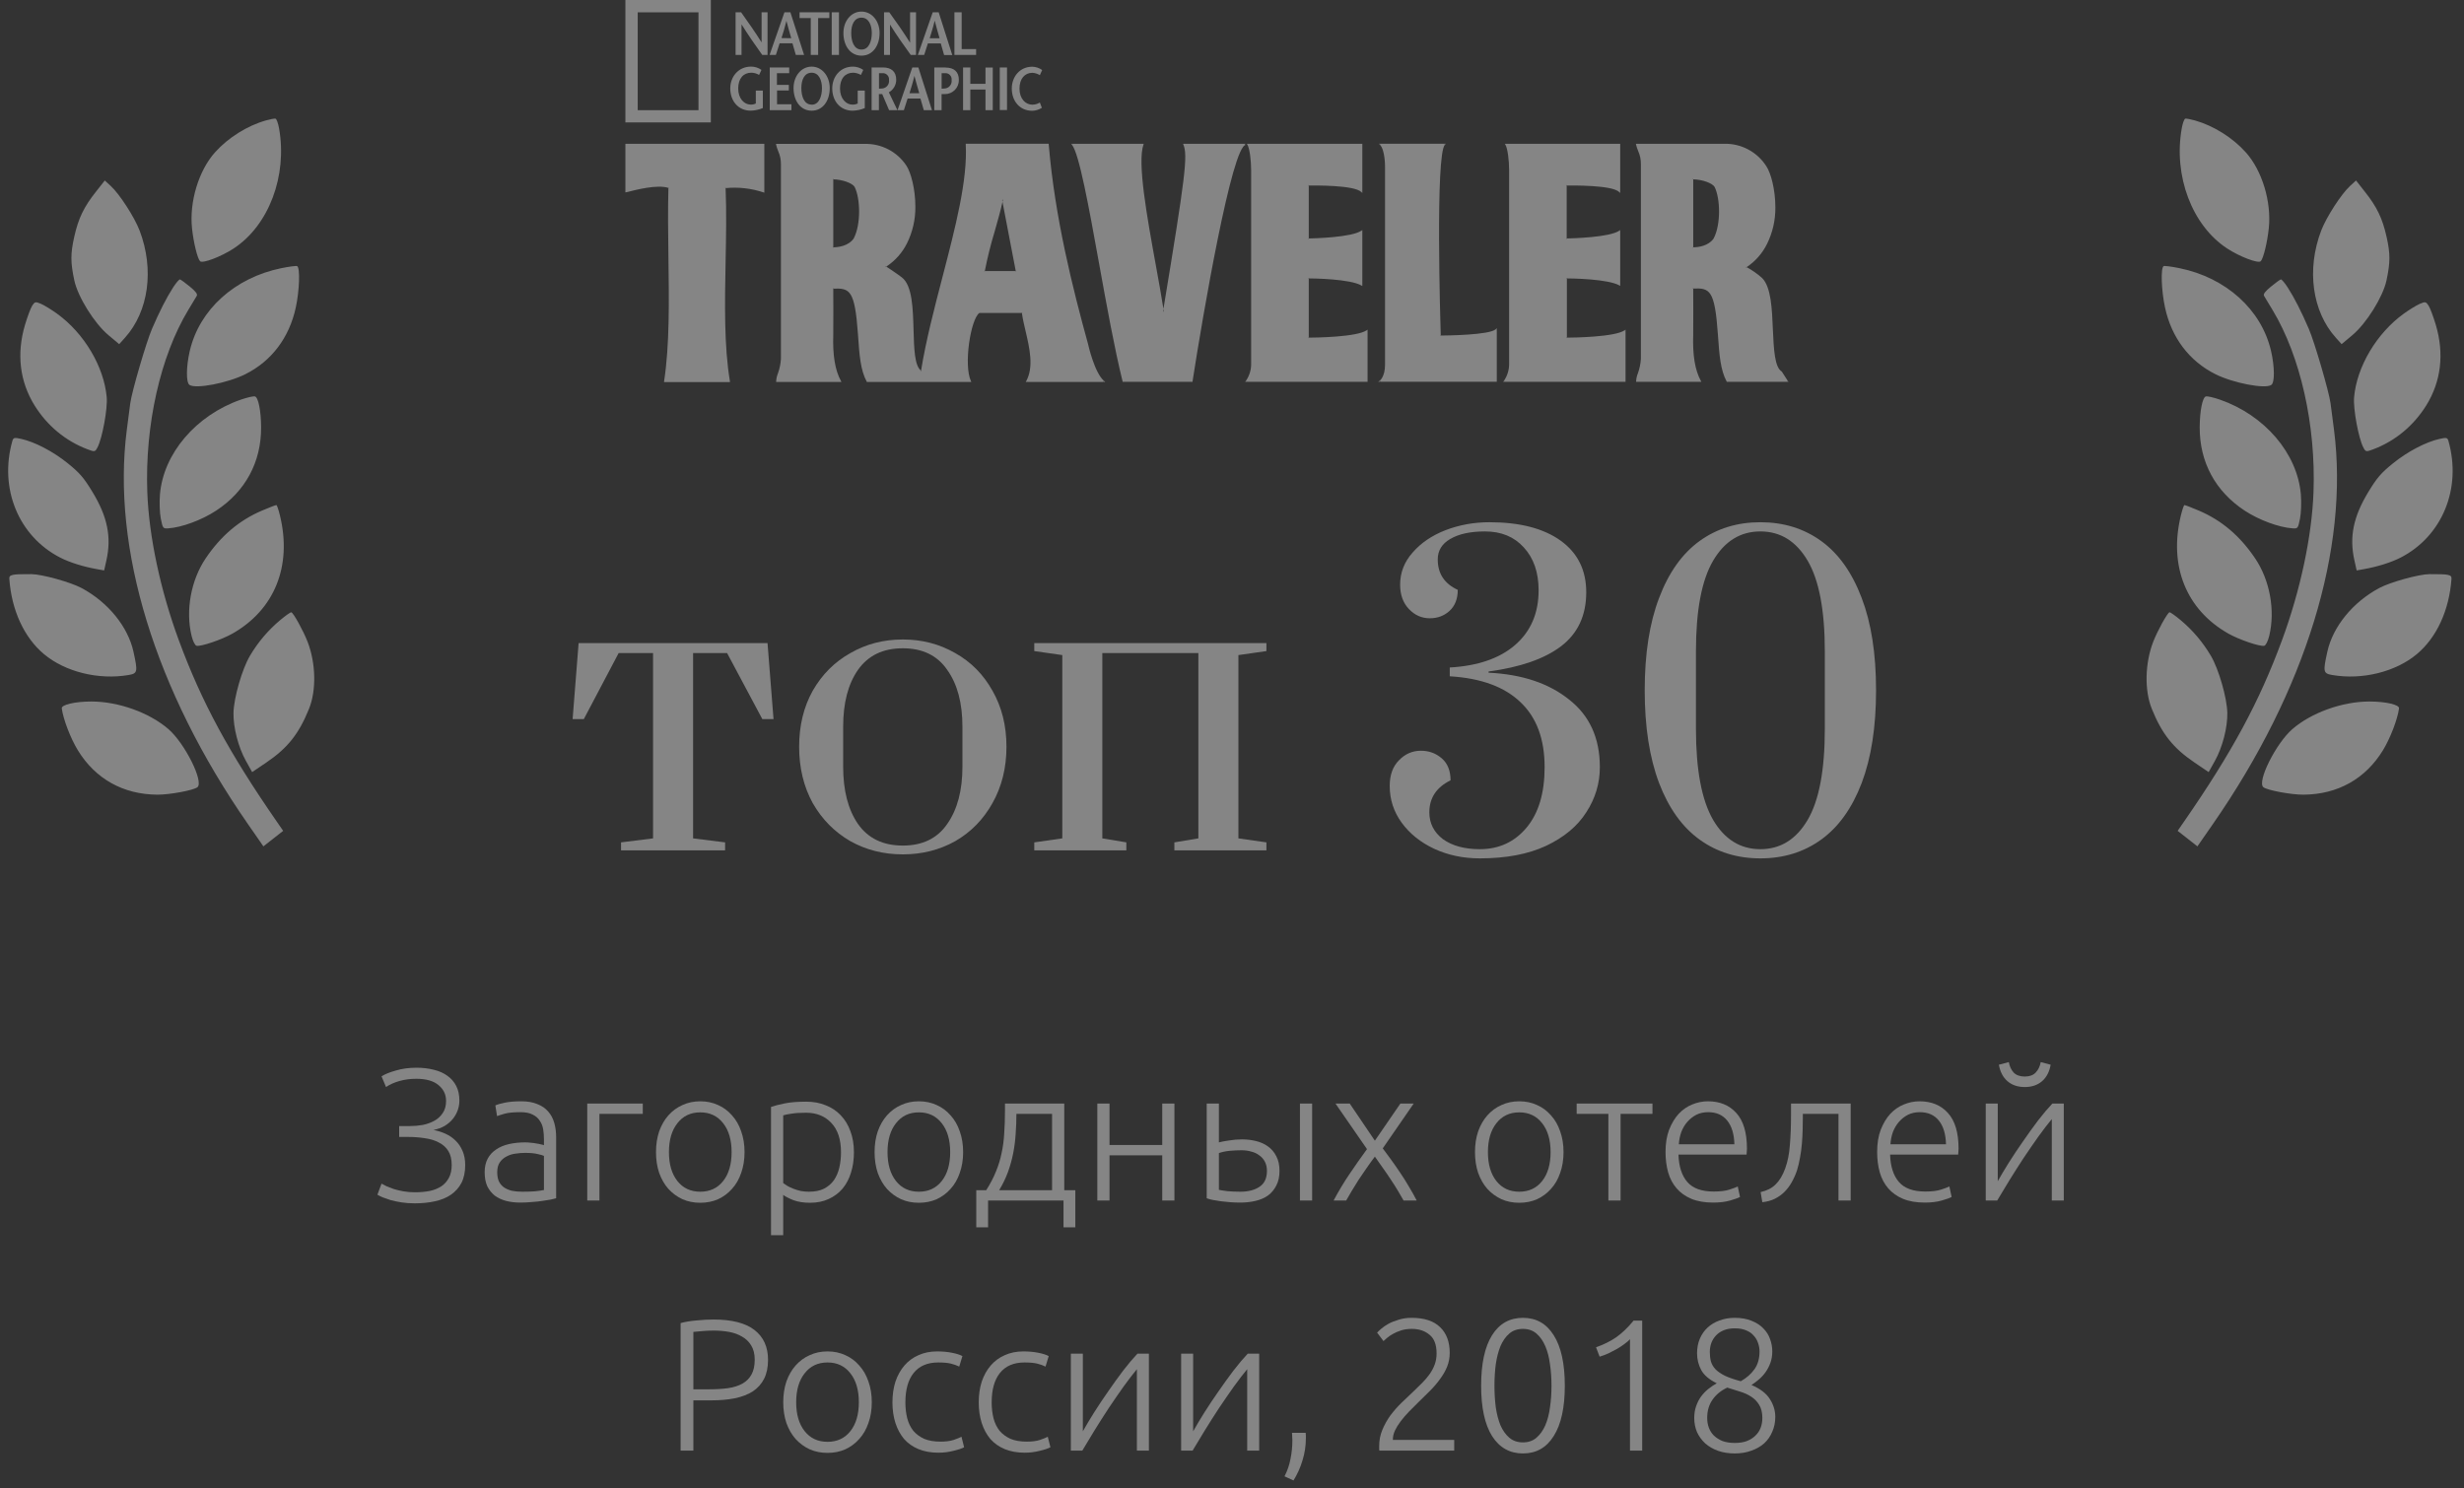 <?xml version="1.0" encoding="UTF-8"?> <svg xmlns="http://www.w3.org/2000/svg" width="197" height="119" viewBox="0 0 197 119" fill="none"><rect x="0" y="0" width="197" height="119" fill="#333333" stroke="none"/> <path d="M33.279 86.265C32.799 86.265 32.349 86.325 31.929 86.445C31.509 86.565 31.154 86.725 30.864 86.925L30.504 86.07C30.764 85.9 31.144 85.745 31.644 85.605C32.144 85.455 32.694 85.38 33.294 85.38C33.804 85.38 34.269 85.435 34.689 85.545C35.109 85.645 35.469 85.805 35.769 86.025C36.069 86.235 36.304 86.505 36.474 86.835C36.644 87.165 36.729 87.555 36.729 88.005C36.729 88.275 36.684 88.535 36.594 88.785C36.504 89.035 36.374 89.265 36.204 89.475C36.034 89.685 35.819 89.87 35.559 90.03C35.299 90.18 34.999 90.29 34.659 90.36C34.989 90.42 35.309 90.52 35.619 90.66C35.929 90.8 36.199 90.985 36.429 91.215C36.659 91.435 36.844 91.71 36.984 92.04C37.124 92.36 37.194 92.735 37.194 93.165C37.194 93.725 37.094 94.2 36.894 94.59C36.694 94.97 36.414 95.285 36.054 95.535C35.704 95.775 35.279 95.95 34.779 96.06C34.289 96.17 33.749 96.225 33.159 96.225C32.779 96.225 32.429 96.2 32.109 96.15C31.789 96.1 31.499 96.04 31.239 95.97C30.989 95.89 30.774 95.815 30.594 95.745C30.414 95.665 30.274 95.595 30.174 95.535L30.504 94.65C30.604 94.71 30.739 94.78 30.909 94.86C31.079 94.93 31.274 95.005 31.494 95.085C31.724 95.155 31.979 95.215 32.259 95.265C32.539 95.315 32.844 95.34 33.174 95.34C33.604 95.34 33.999 95.305 34.359 95.235C34.719 95.155 35.029 95.03 35.289 94.86C35.549 94.68 35.749 94.455 35.889 94.185C36.039 93.905 36.114 93.565 36.114 93.165C36.114 92.705 36.024 92.33 35.844 92.04C35.664 91.75 35.414 91.525 35.094 91.365C34.784 91.195 34.414 91.08 33.984 91.02C33.554 90.95 33.094 90.915 32.604 90.915H31.914V90.045H32.799C33.129 90.045 33.464 90.015 33.804 89.955C34.144 89.885 34.449 89.775 34.719 89.625C34.999 89.475 35.224 89.27 35.394 89.01C35.574 88.75 35.664 88.425 35.664 88.035C35.664 87.525 35.464 87.105 35.064 86.775C34.664 86.435 34.069 86.265 33.279 86.265Z" fill="white" fill-opacity="0.4"></path> <path d="M41.764 95.295C42.144 95.295 42.474 95.285 42.754 95.265C43.044 95.235 43.289 95.2 43.489 95.16V92.43C43.379 92.38 43.204 92.33 42.964 92.28C42.724 92.22 42.394 92.19 41.974 92.19C41.734 92.19 41.484 92.21 41.224 92.25C40.964 92.28 40.724 92.355 40.504 92.475C40.284 92.585 40.104 92.74 39.964 92.94C39.824 93.14 39.754 93.405 39.754 93.735C39.754 94.025 39.799 94.27 39.889 94.47C39.989 94.67 40.124 94.83 40.294 94.95C40.474 95.07 40.684 95.16 40.924 95.22C41.174 95.27 41.454 95.295 41.764 95.295ZM41.674 88.065C42.184 88.065 42.614 88.14 42.964 88.29C43.324 88.43 43.614 88.63 43.834 88.89C44.054 89.14 44.214 89.44 44.314 89.79C44.414 90.14 44.464 90.52 44.464 90.93V95.82C44.364 95.85 44.219 95.885 44.029 95.925C43.839 95.955 43.619 95.99 43.369 96.03C43.119 96.07 42.839 96.1 42.529 96.12C42.229 96.15 41.919 96.165 41.599 96.165C41.189 96.165 40.809 96.12 40.459 96.03C40.119 95.94 39.819 95.8 39.559 95.61C39.309 95.41 39.109 95.16 38.959 94.86C38.819 94.55 38.749 94.175 38.749 93.735C38.749 93.315 38.829 92.955 38.989 92.655C39.149 92.355 39.374 92.11 39.664 91.92C39.954 91.72 40.299 91.575 40.699 91.485C41.099 91.395 41.534 91.35 42.004 91.35C42.144 91.35 42.289 91.36 42.439 91.38C42.599 91.39 42.749 91.41 42.889 91.44C43.039 91.46 43.164 91.485 43.264 91.515C43.374 91.535 43.449 91.555 43.489 91.575V91.095C43.489 90.825 43.469 90.565 43.429 90.315C43.389 90.055 43.299 89.825 43.159 89.625C43.029 89.415 42.839 89.25 42.589 89.13C42.349 89 42.029 88.935 41.629 88.935C41.059 88.935 40.634 88.975 40.354 89.055C40.074 89.135 39.869 89.2 39.739 89.25L39.604 88.395C39.774 88.315 40.034 88.24 40.384 88.17C40.744 88.1 41.174 88.065 41.674 88.065Z" fill="white" fill-opacity="0.4"></path> <path d="M51.391 89.07H47.926V96H46.951V88.245H51.391V89.07Z" fill="white" fill-opacity="0.4"></path> <path d="M59.528 92.13C59.528 92.74 59.438 93.295 59.258 93.795C59.088 94.295 58.843 94.72 58.523 95.07C58.213 95.42 57.843 95.695 57.413 95.895C56.983 96.085 56.508 96.18 55.988 96.18C55.468 96.18 54.993 96.085 54.563 95.895C54.133 95.695 53.758 95.42 53.438 95.07C53.128 94.72 52.883 94.295 52.703 93.795C52.533 93.295 52.448 92.74 52.448 92.13C52.448 91.52 52.533 90.965 52.703 90.465C52.883 89.965 53.128 89.54 53.438 89.19C53.758 88.83 54.133 88.555 54.563 88.365C54.993 88.165 55.468 88.065 55.988 88.065C56.508 88.065 56.983 88.165 57.413 88.365C57.843 88.555 58.213 88.83 58.523 89.19C58.843 89.54 59.088 89.965 59.258 90.465C59.438 90.965 59.528 91.52 59.528 92.13ZM58.493 92.13C58.493 91.16 58.268 90.39 57.818 89.82C57.368 89.24 56.758 88.95 55.988 88.95C55.218 88.95 54.608 89.24 54.158 89.82C53.708 90.39 53.483 91.16 53.483 92.13C53.483 93.1 53.708 93.87 54.158 94.44C54.608 95.01 55.218 95.295 55.988 95.295C56.758 95.295 57.368 95.01 57.818 94.44C58.268 93.87 58.493 93.1 58.493 92.13Z" fill="white" fill-opacity="0.4"></path> <path d="M62.618 94.605C62.709 94.675 62.819 94.75 62.949 94.83C63.089 94.91 63.248 94.985 63.428 95.055C63.608 95.125 63.803 95.185 64.013 95.235C64.224 95.275 64.444 95.295 64.674 95.295C65.153 95.295 65.553 95.215 65.874 95.055C66.204 94.885 66.469 94.66 66.668 94.38C66.868 94.09 67.013 93.755 67.103 93.375C67.194 92.985 67.239 92.575 67.239 92.145C67.239 91.125 66.984 90.345 66.474 89.805C65.963 89.255 65.288 88.98 64.448 88.98C63.968 88.98 63.578 89.005 63.279 89.055C62.989 89.095 62.769 89.14 62.618 89.19V94.605ZM62.618 98.775H61.644V88.515C61.934 88.415 62.303 88.32 62.754 88.23C63.203 88.14 63.773 88.095 64.463 88.095C65.034 88.095 65.549 88.19 66.008 88.38C66.478 88.56 66.879 88.825 67.209 89.175C67.549 89.525 67.808 89.95 67.989 90.45C68.178 90.95 68.273 91.515 68.273 92.145C68.273 92.735 68.194 93.28 68.034 93.78C67.883 94.27 67.659 94.695 67.359 95.055C67.058 95.405 66.689 95.68 66.249 95.88C65.819 96.08 65.323 96.18 64.763 96.18C64.254 96.18 63.809 96.11 63.428 95.97C63.059 95.82 62.788 95.68 62.618 95.55V98.775Z" fill="white" fill-opacity="0.4"></path> <path d="M77.004 92.13C77.004 92.74 76.914 93.295 76.734 93.795C76.564 94.295 76.319 94.72 75.999 95.07C75.689 95.42 75.319 95.695 74.889 95.895C74.459 96.085 73.984 96.18 73.464 96.18C72.944 96.18 72.469 96.085 72.039 95.895C71.609 95.695 71.234 95.42 70.914 95.07C70.604 94.72 70.359 94.295 70.179 93.795C70.009 93.295 69.924 92.74 69.924 92.13C69.924 91.52 70.009 90.965 70.179 90.465C70.359 89.965 70.604 89.54 70.914 89.19C71.234 88.83 71.609 88.555 72.039 88.365C72.469 88.165 72.944 88.065 73.464 88.065C73.984 88.065 74.459 88.165 74.889 88.365C75.319 88.555 75.689 88.83 75.999 89.19C76.319 89.54 76.564 89.965 76.734 90.465C76.914 90.965 77.004 91.52 77.004 92.13ZM75.969 92.13C75.969 91.16 75.744 90.39 75.294 89.82C74.844 89.24 74.234 88.95 73.464 88.95C72.694 88.95 72.084 89.24 71.634 89.82C71.184 90.39 70.959 91.16 70.959 92.13C70.959 93.1 71.184 93.87 71.634 94.44C72.084 95.01 72.694 95.295 73.464 95.295C74.234 95.295 74.844 95.01 75.294 94.44C75.744 93.87 75.969 93.1 75.969 92.13Z" fill="white" fill-opacity="0.4"></path> <path d="M85.089 95.175H85.974V98.145H85.029V96H78.999V98.145H78.054V95.175H78.849C79.179 94.655 79.439 94.155 79.629 93.675C79.829 93.195 79.979 92.705 80.079 92.205C80.189 91.705 80.259 91.18 80.289 90.63C80.329 90.07 80.349 89.46 80.349 88.8V88.245H85.089V95.175ZM81.264 89.07C81.264 89.61 81.244 90.14 81.204 90.66C81.174 91.18 81.109 91.695 81.009 92.205C80.909 92.715 80.769 93.22 80.589 93.72C80.409 94.21 80.174 94.695 79.884 95.175H84.114V89.07H81.264Z" fill="white" fill-opacity="0.4"></path> <path d="M93.897 96H92.922V92.385H88.707V96H87.732V88.245H88.707V91.56H92.922V88.245H93.897V96Z" fill="white" fill-opacity="0.4"></path> <path d="M96.478 88.245H97.453V91.35C97.632 91.3 97.897 91.25 98.248 91.2C98.597 91.14 98.948 91.11 99.297 91.11C99.688 91.11 100.063 91.155 100.423 91.245C100.793 91.335 101.113 91.48 101.383 91.68C101.663 91.88 101.883 92.14 102.043 92.46C102.213 92.78 102.298 93.17 102.298 93.63C102.298 94.09 102.213 94.48 102.043 94.8C101.883 95.12 101.663 95.385 101.383 95.595C101.103 95.795 100.768 95.94 100.378 96.03C99.998 96.12 99.593 96.165 99.162 96.165C98.903 96.165 98.638 96.155 98.368 96.135C98.108 96.115 97.858 96.09 97.618 96.06C97.388 96.03 97.172 95.995 96.972 95.955C96.772 95.915 96.608 95.87 96.478 95.82V88.245ZM99.162 95.295C99.793 95.295 100.303 95.165 100.693 94.905C101.093 94.645 101.293 94.22 101.293 93.63C101.293 93.35 101.238 93.105 101.128 92.895C101.018 92.685 100.868 92.515 100.678 92.385C100.498 92.245 100.283 92.145 100.033 92.085C99.793 92.015 99.537 91.98 99.267 91.98C98.957 91.98 98.642 91.995 98.323 92.025C98.002 92.055 97.713 92.115 97.453 92.205V95.145C97.582 95.175 97.808 95.21 98.127 95.25C98.448 95.28 98.793 95.295 99.162 95.295ZM104.908 96H103.933V88.245H104.908V96Z" fill="white" fill-opacity="0.4"></path> <path d="M109.923 92.49C109.703 92.78 109.483 93.085 109.263 93.405C109.043 93.725 108.828 94.04 108.618 94.35C108.418 94.66 108.233 94.96 108.063 95.25C107.893 95.53 107.748 95.78 107.628 96H106.623C107.033 95.23 107.463 94.515 107.913 93.855C108.363 93.185 108.823 92.53 109.293 91.89L106.773 88.245H107.913L109.923 91.215L111.963 88.245H113.028L110.553 91.83C110.763 92.11 110.988 92.415 111.228 92.745C111.468 93.075 111.708 93.42 111.948 93.78C112.188 94.13 112.418 94.495 112.638 94.875C112.868 95.255 113.078 95.63 113.268 96H112.218C112.098 95.78 111.953 95.53 111.783 95.25C111.613 94.96 111.423 94.66 111.213 94.35C111.013 94.04 110.798 93.725 110.568 93.405C110.348 93.085 110.133 92.78 109.923 92.49Z" fill="white" fill-opacity="0.4"></path> <path d="M125.007 92.13C125.007 92.74 124.917 93.295 124.737 93.795C124.567 94.295 124.322 94.72 124.002 95.07C123.692 95.42 123.322 95.695 122.892 95.895C122.462 96.085 121.987 96.18 121.467 96.18C120.947 96.18 120.472 96.085 120.042 95.895C119.612 95.695 119.237 95.42 118.917 95.07C118.607 94.72 118.362 94.295 118.182 93.795C118.012 93.295 117.927 92.74 117.927 92.13C117.927 91.52 118.012 90.965 118.182 90.465C118.362 89.965 118.607 89.54 118.917 89.19C119.237 88.83 119.612 88.555 120.042 88.365C120.472 88.165 120.947 88.065 121.467 88.065C121.987 88.065 122.462 88.165 122.892 88.365C123.322 88.555 123.692 88.83 124.002 89.19C124.322 89.54 124.567 89.965 124.737 90.465C124.917 90.965 125.007 91.52 125.007 92.13ZM123.972 92.13C123.972 91.16 123.747 90.39 123.297 89.82C122.847 89.24 122.237 88.95 121.467 88.95C120.697 88.95 120.087 89.24 119.637 89.82C119.187 90.39 118.962 91.16 118.962 92.13C118.962 93.1 119.187 93.87 119.637 94.44C120.087 95.01 120.697 95.295 121.467 95.295C122.237 95.295 122.847 95.01 123.297 94.44C123.747 93.87 123.972 93.1 123.972 92.13Z" fill="white" fill-opacity="0.4"></path> <path d="M132.117 88.245V89.07H129.567V96H128.592V89.07H126.057V88.245H132.117Z" fill="white" fill-opacity="0.4"></path> <path d="M133.161 92.115C133.161 91.435 133.256 90.845 133.446 90.345C133.646 89.835 133.901 89.41 134.211 89.07C134.531 88.73 134.891 88.48 135.291 88.32C135.701 88.15 136.121 88.065 136.551 88.065C137.501 88.065 138.256 88.375 138.816 88.995C139.386 89.615 139.671 90.57 139.671 91.86C139.671 91.94 139.666 92.02 139.656 92.1C139.656 92.18 139.651 92.255 139.641 92.325H134.196C134.226 93.275 134.461 94.005 134.901 94.515C135.341 95.025 136.041 95.28 137.001 95.28C137.531 95.28 137.951 95.23 138.261 95.13C138.571 95.03 138.796 94.945 138.936 94.875L139.116 95.715C138.976 95.795 138.711 95.89 138.321 96C137.941 96.11 137.491 96.165 136.971 96.165C136.291 96.165 135.711 96.065 135.231 95.865C134.751 95.665 134.356 95.385 134.046 95.025C133.736 94.665 133.511 94.24 133.371 93.75C133.231 93.25 133.161 92.705 133.161 92.115ZM138.666 91.5C138.646 90.69 138.456 90.06 138.096 89.61C137.736 89.16 137.226 88.935 136.566 88.935C136.216 88.935 135.901 89.005 135.621 89.145C135.351 89.285 135.111 89.475 134.901 89.715C134.701 89.945 134.541 90.215 134.421 90.525C134.311 90.835 134.246 91.16 134.226 91.5H138.666Z" fill="white" fill-opacity="0.4"></path> <path d="M144.139 89.07V89.385C144.139 89.685 144.134 90.015 144.124 90.375C144.114 90.725 144.094 91.085 144.064 91.455C144.034 91.825 143.984 92.195 143.914 92.565C143.854 92.925 143.774 93.265 143.674 93.585C143.564 93.915 143.424 94.23 143.254 94.53C143.094 94.82 142.899 95.08 142.669 95.31C142.449 95.53 142.189 95.715 141.889 95.865C141.599 96.005 141.269 96.095 140.899 96.135L140.764 95.325C141.264 95.215 141.664 95.01 141.964 94.71C142.274 94.41 142.529 93.985 142.729 93.435C142.929 92.885 143.054 92.255 143.104 91.545C143.164 90.825 143.194 90.04 143.194 89.19V88.245H147.964V96H146.989V89.07H144.139Z" fill="white" fill-opacity="0.4"></path> <path d="M150.08 92.115C150.08 91.435 150.175 90.845 150.365 90.345C150.565 89.835 150.82 89.41 151.13 89.07C151.45 88.73 151.81 88.48 152.21 88.32C152.62 88.15 153.04 88.065 153.47 88.065C154.42 88.065 155.175 88.375 155.735 88.995C156.305 89.615 156.59 90.57 156.59 91.86C156.59 91.94 156.585 92.02 156.575 92.1C156.575 92.18 156.57 92.255 156.56 92.325H151.115C151.145 93.275 151.38 94.005 151.82 94.515C152.26 95.025 152.96 95.28 153.92 95.28C154.45 95.28 154.87 95.23 155.18 95.13C155.49 95.03 155.715 94.945 155.855 94.875L156.035 95.715C155.895 95.795 155.63 95.89 155.24 96C154.86 96.11 154.41 96.165 153.89 96.165C153.21 96.165 152.63 96.065 152.15 95.865C151.67 95.665 151.275 95.385 150.965 95.025C150.655 94.665 150.43 94.24 150.29 93.75C150.15 93.25 150.08 92.705 150.08 92.115ZM155.585 91.5C155.565 90.69 155.375 90.06 155.015 89.61C154.655 89.16 154.145 88.935 153.485 88.935C153.135 88.935 152.82 89.005 152.54 89.145C152.27 89.285 152.03 89.475 151.82 89.715C151.62 89.945 151.46 90.215 151.34 90.525C151.23 90.835 151.165 91.16 151.145 91.5H155.585Z" fill="white" fill-opacity="0.4"></path> <path d="M164.043 89.49C163.743 89.85 163.393 90.305 162.993 90.855C162.603 91.405 162.203 91.985 161.793 92.595C161.393 93.205 161.008 93.81 160.638 94.41C160.268 95.01 159.948 95.54 159.678 96H158.763V88.245H159.723V94.455C159.963 94.025 160.258 93.53 160.608 92.97C160.968 92.4 161.348 91.83 161.748 91.26C162.148 90.68 162.548 90.125 162.948 89.595C163.358 89.065 163.738 88.615 164.088 88.245H165.003V96H164.043V89.49ZM161.883 86.925C161.323 86.925 160.863 86.77 160.503 86.46C160.143 86.15 159.913 85.71 159.813 85.14L160.608 84.93C160.668 85.27 160.798 85.55 160.998 85.77C161.208 85.98 161.503 86.085 161.883 86.085C162.263 86.085 162.553 85.98 162.753 85.77C162.963 85.55 163.098 85.27 163.158 84.93L163.953 85.14C163.853 85.71 163.623 86.15 163.263 86.46C162.903 86.77 162.443 86.925 161.883 86.925Z" fill="white" fill-opacity="0.4"></path> <path d="M57.041 105.515C58.511 105.515 59.606 105.795 60.326 106.355C61.046 106.915 61.406 107.71 61.406 108.74C61.406 109.33 61.301 109.835 61.091 110.255C60.881 110.665 60.581 111 60.191 111.26C59.801 111.51 59.321 111.695 58.751 111.815C58.191 111.925 57.556 111.98 56.846 111.98H55.436V116H54.416V105.8C54.776 105.7 55.196 105.63 55.676 105.59C56.166 105.54 56.621 105.515 57.041 105.515ZM57.086 106.4C56.706 106.4 56.381 106.415 56.111 106.445C55.851 106.465 55.626 106.485 55.436 106.505V111.095H56.726C57.276 111.095 57.771 111.065 58.211 111.005C58.661 110.935 59.041 110.815 59.351 110.645C59.671 110.465 59.916 110.22 60.086 109.91C60.256 109.6 60.341 109.205 60.341 108.725C60.341 108.265 60.246 107.885 60.056 107.585C59.876 107.285 59.631 107.05 59.321 106.88C59.021 106.7 58.676 106.575 58.286 106.505C57.896 106.435 57.496 106.4 57.086 106.4Z" fill="white" fill-opacity="0.4"></path> <path d="M69.701 112.13C69.701 112.74 69.611 113.295 69.431 113.795C69.261 114.295 69.016 114.72 68.696 115.07C68.386 115.42 68.016 115.695 67.586 115.895C67.156 116.085 66.681 116.18 66.161 116.18C65.641 116.18 65.166 116.085 64.736 115.895C64.306 115.695 63.931 115.42 63.611 115.07C63.301 114.72 63.056 114.295 62.876 113.795C62.706 113.295 62.621 112.74 62.621 112.13C62.621 111.52 62.706 110.965 62.876 110.465C63.056 109.965 63.301 109.54 63.611 109.19C63.931 108.83 64.306 108.555 64.736 108.365C65.166 108.165 65.641 108.065 66.161 108.065C66.681 108.065 67.156 108.165 67.586 108.365C68.016 108.555 68.386 108.83 68.696 109.19C69.016 109.54 69.261 109.965 69.431 110.465C69.611 110.965 69.701 111.52 69.701 112.13ZM68.666 112.13C68.666 111.16 68.441 110.39 67.991 109.82C67.541 109.24 66.931 108.95 66.161 108.95C65.391 108.95 64.781 109.24 64.331 109.82C63.881 110.39 63.656 111.16 63.656 112.13C63.656 113.1 63.881 113.87 64.331 114.44C64.781 115.01 65.391 115.295 66.161 115.295C66.931 115.295 67.541 115.01 67.991 114.44C68.441 113.87 68.666 113.1 68.666 112.13Z" fill="white" fill-opacity="0.4"></path> <path d="M75.027 116.165C74.427 116.165 73.897 116.07 73.437 115.88C72.977 115.69 72.592 115.42 72.282 115.07C71.982 114.71 71.752 114.285 71.592 113.795C71.432 113.295 71.352 112.745 71.352 112.145C71.352 111.535 71.432 110.98 71.592 110.48C71.762 109.98 72.002 109.55 72.312 109.19C72.622 108.83 72.997 108.555 73.437 108.365C73.877 108.165 74.372 108.065 74.922 108.065C75.342 108.065 75.732 108.1 76.092 108.17C76.462 108.24 76.747 108.33 76.947 108.44L76.692 109.28C76.492 109.18 76.267 109.1 76.017 109.04C75.767 108.98 75.432 108.95 75.012 108.95C74.152 108.95 73.497 109.23 73.047 109.79C72.607 110.34 72.387 111.125 72.387 112.145C72.387 112.605 72.437 113.03 72.537 113.42C72.637 113.8 72.797 114.13 73.017 114.41C73.247 114.68 73.537 114.895 73.887 115.055C74.247 115.205 74.682 115.28 75.192 115.28C75.612 115.28 75.962 115.235 76.242 115.145C76.532 115.045 76.742 114.96 76.872 114.89L77.082 115.73C76.902 115.83 76.617 115.925 76.227 116.015C75.847 116.115 75.447 116.165 75.027 116.165Z" fill="white" fill-opacity="0.4"></path> <path d="M81.926 116.165C81.326 116.165 80.796 116.07 80.336 115.88C79.876 115.69 79.491 115.42 79.181 115.07C78.881 114.71 78.651 114.285 78.491 113.795C78.331 113.295 78.251 112.745 78.251 112.145C78.251 111.535 78.331 110.98 78.491 110.48C78.661 109.98 78.901 109.55 79.211 109.19C79.521 108.83 79.896 108.555 80.336 108.365C80.776 108.165 81.271 108.065 81.821 108.065C82.241 108.065 82.631 108.1 82.991 108.17C83.361 108.24 83.646 108.33 83.846 108.44L83.591 109.28C83.391 109.18 83.166 109.1 82.916 109.04C82.666 108.98 82.331 108.95 81.911 108.95C81.051 108.95 80.396 109.23 79.946 109.79C79.506 110.34 79.286 111.125 79.286 112.145C79.286 112.605 79.336 113.03 79.436 113.42C79.536 113.8 79.696 114.13 79.916 114.41C80.146 114.68 80.436 114.895 80.786 115.055C81.146 115.205 81.581 115.28 82.091 115.28C82.511 115.28 82.861 115.235 83.141 115.145C83.431 115.045 83.641 114.96 83.771 114.89L83.981 115.73C83.801 115.83 83.516 115.925 83.126 116.015C82.746 116.115 82.346 116.165 81.926 116.165Z" fill="white" fill-opacity="0.4"></path> <path d="M90.896 109.49C90.596 109.85 90.246 110.305 89.846 110.855C89.456 111.405 89.056 111.985 88.646 112.595C88.246 113.205 87.861 113.81 87.491 114.41C87.121 115.01 86.801 115.54 86.531 116H85.616V108.245H86.576V114.455C86.816 114.025 87.111 113.53 87.461 112.97C87.821 112.4 88.201 111.83 88.601 111.26C89.001 110.68 89.401 110.125 89.801 109.595C90.211 109.065 90.591 108.615 90.941 108.245H91.856V116H90.896V109.49Z" fill="white" fill-opacity="0.4"></path> <path d="M99.714 109.49C99.414 109.85 99.064 110.305 98.664 110.855C98.274 111.405 97.874 111.985 97.464 112.595C97.064 113.205 96.679 113.81 96.309 114.41C95.939 115.01 95.619 115.54 95.349 116H94.434V108.245H95.394V114.455C95.634 114.025 95.929 113.53 96.279 112.97C96.639 112.4 97.019 111.83 97.419 111.26C97.819 110.68 98.219 110.125 98.619 109.595C99.029 109.065 99.409 108.615 99.759 108.245H100.674V116H99.714V109.49Z" fill="white" fill-opacity="0.4"></path> <path d="M104.392 114.575C104.402 114.665 104.407 114.745 104.407 114.815C104.407 114.885 104.407 114.945 104.407 114.995C104.407 115.615 104.317 116.21 104.137 116.78C103.967 117.35 103.727 117.885 103.417 118.385L102.697 118.055C102.927 117.615 103.087 117.15 103.177 116.66C103.277 116.18 103.327 115.68 103.327 115.16C103.327 115.04 103.322 114.94 103.312 114.86C103.312 114.78 103.307 114.685 103.297 114.575H104.392Z" fill="white" fill-opacity="0.4"></path> <path d="M115.907 108.185C115.907 108.575 115.837 108.945 115.697 109.295C115.557 109.635 115.367 109.965 115.127 110.285C114.897 110.605 114.632 110.915 114.332 111.215C114.032 111.515 113.727 111.815 113.417 112.115C113.157 112.365 112.902 112.62 112.652 112.88C112.412 113.13 112.192 113.385 111.992 113.645C111.802 113.895 111.647 114.145 111.527 114.395C111.417 114.635 111.362 114.875 111.362 115.115V115.145H116.267V116H110.282C110.282 115.98 110.277 115.945 110.267 115.895C110.267 115.835 110.267 115.75 110.267 115.64C110.267 115.17 110.352 114.735 110.522 114.335C110.692 113.925 110.907 113.54 111.167 113.18C111.437 112.82 111.732 112.485 112.052 112.175C112.382 111.865 112.697 111.565 112.997 111.275C113.247 111.035 113.482 110.805 113.702 110.585C113.932 110.355 114.132 110.12 114.302 109.88C114.472 109.64 114.607 109.385 114.707 109.115C114.807 108.845 114.857 108.55 114.857 108.23C114.857 107.53 114.667 107.03 114.287 106.73C113.917 106.42 113.447 106.265 112.877 106.265C112.557 106.265 112.272 106.305 112.022 106.385C111.772 106.465 111.552 106.56 111.362 106.67C111.182 106.77 111.027 106.875 110.897 106.985C110.767 107.095 110.672 107.18 110.612 107.24L110.102 106.565C110.162 106.495 110.267 106.395 110.417 106.265C110.577 106.125 110.772 105.99 111.002 105.86C111.242 105.73 111.517 105.62 111.827 105.53C112.137 105.43 112.482 105.38 112.862 105.38C113.872 105.38 114.632 105.63 115.142 106.13C115.652 106.62 115.907 107.305 115.907 108.185Z" fill="white" fill-opacity="0.4"></path> <path d="M118.419 110.81C118.419 109.05 118.709 107.705 119.289 106.775C119.869 105.845 120.694 105.38 121.764 105.38C122.824 105.38 123.644 105.845 124.224 106.775C124.814 107.705 125.109 109.05 125.109 110.81C125.109 112.56 124.814 113.9 124.224 114.83C123.644 115.76 122.824 116.225 121.764 116.225C120.704 116.225 119.879 115.76 119.289 114.83C118.709 113.9 118.419 112.56 118.419 110.81ZM124.044 110.81C124.044 110.21 124.004 109.64 123.924 109.1C123.854 108.55 123.729 108.065 123.549 107.645C123.369 107.225 123.134 106.89 122.844 106.64C122.554 106.39 122.194 106.265 121.764 106.265C121.324 106.265 120.959 106.39 120.669 106.64C120.379 106.89 120.144 107.225 119.964 107.645C119.794 108.065 119.669 108.55 119.589 109.1C119.519 109.64 119.484 110.21 119.484 110.81C119.484 111.41 119.519 111.985 119.589 112.535C119.669 113.075 119.794 113.555 119.964 113.975C120.144 114.385 120.379 114.715 120.669 114.965C120.959 115.215 121.324 115.34 121.764 115.34C122.194 115.34 122.554 115.215 122.844 114.965C123.134 114.715 123.369 114.385 123.549 113.975C123.729 113.555 123.854 113.075 123.924 112.535C124.004 111.985 124.044 111.41 124.044 110.81Z" fill="white" fill-opacity="0.4"></path> <path d="M127.605 107.735C128.205 107.525 128.74 107.26 129.21 106.94C129.68 106.61 130.145 106.165 130.605 105.605H131.296V116H130.32V107.09C130.21 107.21 130.065 107.335 129.885 107.465C129.715 107.595 129.521 107.725 129.301 107.855C129.081 107.975 128.851 108.095 128.611 108.215C128.371 108.325 128.131 108.415 127.891 108.485L127.605 107.735Z" fill="white" fill-opacity="0.4"></path> <path d="M138.697 116.225C138.207 116.225 137.762 116.155 137.362 116.015C136.972 115.875 136.632 115.68 136.342 115.43C136.062 115.17 135.842 114.87 135.682 114.53C135.532 114.18 135.457 113.8 135.457 113.39C135.457 113.04 135.507 112.725 135.607 112.445C135.707 112.155 135.837 111.9 135.997 111.68C136.167 111.45 136.357 111.25 136.567 111.08C136.787 110.9 137.017 110.745 137.257 110.615C136.647 110.315 136.232 109.96 136.012 109.55C135.792 109.14 135.682 108.695 135.682 108.215C135.682 107.785 135.757 107.395 135.907 107.045C136.057 106.695 136.262 106.4 136.522 106.16C136.792 105.91 137.112 105.72 137.482 105.59C137.852 105.45 138.257 105.38 138.697 105.38C139.217 105.38 139.667 105.46 140.047 105.62C140.427 105.77 140.737 105.97 140.977 106.22C141.227 106.47 141.407 106.755 141.517 107.075C141.637 107.395 141.697 107.725 141.697 108.065C141.697 108.395 141.647 108.7 141.547 108.98C141.447 109.25 141.317 109.5 141.157 109.73C140.997 109.95 140.817 110.145 140.617 110.315C140.417 110.485 140.222 110.63 140.032 110.75C140.732 111.05 141.222 111.425 141.502 111.875C141.792 112.325 141.937 112.8 141.937 113.3C141.937 113.73 141.857 114.125 141.697 114.485C141.547 114.845 141.332 115.155 141.052 115.415C140.772 115.665 140.432 115.86 140.032 116C139.632 116.15 139.187 116.225 138.697 116.225ZM140.902 113.39C140.902 112.96 140.817 112.61 140.647 112.34C140.487 112.07 140.272 111.85 140.002 111.68C139.742 111.51 139.442 111.375 139.102 111.275C138.772 111.175 138.437 111.07 138.097 110.96C137.587 111.2 137.192 111.525 136.912 111.935C136.632 112.335 136.492 112.82 136.492 113.39C136.492 113.67 136.537 113.93 136.627 114.17C136.717 114.41 136.852 114.62 137.032 114.8C137.222 114.98 137.452 115.125 137.722 115.235C138.002 115.335 138.327 115.385 138.697 115.385C139.067 115.385 139.387 115.335 139.657 115.235C139.937 115.125 140.167 114.98 140.347 114.8C140.537 114.62 140.677 114.41 140.767 114.17C140.857 113.93 140.902 113.67 140.902 113.39ZM136.702 108.11C136.702 108.39 136.732 108.645 136.792 108.875C136.862 109.105 136.987 109.315 137.167 109.505C137.347 109.685 137.597 109.855 137.917 110.015C138.237 110.165 138.657 110.31 139.177 110.45C139.637 110.19 140.002 109.87 140.272 109.49C140.542 109.11 140.677 108.635 140.677 108.065C140.677 107.835 140.637 107.61 140.557 107.39C140.487 107.17 140.372 106.975 140.212 106.805C140.062 106.625 139.862 106.485 139.612 106.385C139.362 106.275 139.057 106.22 138.697 106.22C138.367 106.22 138.077 106.27 137.827 106.37C137.577 106.47 137.367 106.61 137.197 106.79C137.037 106.96 136.912 107.16 136.822 107.39C136.742 107.62 136.702 107.86 136.702 108.11Z" fill="white" fill-opacity="0.4"></path> <path d="M49.653 68V67.36L52.213 67.04V52.224H49.461L46.677 57.504H45.781L46.261 51.424H61.365L61.845 57.504H60.949L58.133 52.224H55.413V67.04L57.973 67.36V68H49.653Z" fill="white" fill-opacity="0.4"></path> <path d="M72.18 68.32C70.644 68.32 69.246 67.968 67.988 67.264C66.729 66.539 65.726 65.525 64.98 64.224C64.254 62.901 63.892 61.397 63.892 59.712C63.892 58.027 64.254 56.533 64.98 55.232C65.726 53.931 66.729 52.928 67.988 52.224C69.246 51.499 70.644 51.136 72.18 51.136C73.716 51.136 75.113 51.499 76.372 52.224C77.63 52.928 78.622 53.931 79.348 55.232C80.094 56.533 80.468 58.027 80.468 59.712C80.468 61.397 80.094 62.901 79.348 64.224C78.622 65.525 77.63 66.539 76.372 67.264C75.113 67.968 73.716 68.32 72.18 68.32ZM72.18 67.616C73.758 67.616 74.942 67.04 75.732 65.888C76.542 64.736 76.948 63.211 76.948 61.312V58.112C76.948 56.213 76.542 54.699 75.732 53.568C74.942 52.416 73.758 51.84 72.18 51.84C70.601 51.84 69.406 52.416 68.596 53.568C67.806 54.699 67.412 56.213 67.412 58.112V61.312C67.412 63.211 67.806 64.736 68.596 65.888C69.406 67.04 70.601 67.616 72.18 67.616Z" fill="white" fill-opacity="0.4"></path> <path d="M82.692 68V67.36L84.932 67.04V52.384L82.692 52.064V51.424H101.252V52.064L99.012 52.384V67.04L101.252 67.36V68H93.892V67.36L95.812 67.04V52.224H88.132V67.04L90.052 67.36V68H82.692Z" fill="white" fill-opacity="0.4"></path> <path d="M118.31 68.64C116.987 68.64 115.771 68.384 114.662 67.872C113.574 67.36 112.71 66.667 112.07 65.792C111.43 64.917 111.11 63.936 111.11 62.848C111.11 61.973 111.355 61.291 111.846 60.8C112.336 60.288 112.923 60.032 113.606 60.032C114.246 60.032 114.8 60.235 115.27 60.64C115.739 61.045 115.974 61.632 115.974 62.4C114.843 62.955 114.278 63.808 114.278 64.96C114.278 65.835 114.64 66.549 115.366 67.104C116.112 67.637 117.094 67.904 118.31 67.904C119.846 67.904 121.094 67.328 122.054 66.176C123.014 65.024 123.494 63.413 123.494 61.344C123.494 59.104 122.854 57.376 121.574 56.16C120.294 54.923 118.406 54.229 115.91 54.08V53.376C118.15 53.248 119.888 52.651 121.126 51.584C122.384 50.496 123.014 49.035 123.014 47.2C123.014 45.771 122.619 44.629 121.83 43.776C121.062 42.923 120.027 42.496 118.726 42.496C117.552 42.496 116.624 42.699 115.942 43.104C115.28 43.488 114.95 44.032 114.95 44.736C114.95 45.867 115.483 46.677 116.55 47.168C116.55 47.893 116.326 48.459 115.878 48.864C115.451 49.248 114.928 49.44 114.31 49.44C113.67 49.44 113.115 49.195 112.646 48.704C112.176 48.213 111.942 47.563 111.942 46.752C111.942 45.792 112.272 44.939 112.934 44.192C113.595 43.424 114.47 42.827 115.558 42.4C116.667 41.973 117.84 41.76 119.078 41.76C121.51 41.76 123.408 42.251 124.774 43.232C126.139 44.213 126.822 45.589 126.822 47.36C126.822 49.216 126.15 50.656 124.806 51.68C123.483 52.683 121.552 53.355 119.014 53.696V53.792C121.68 53.92 123.824 54.635 125.446 55.936C127.088 57.216 127.91 59.019 127.91 61.344C127.91 62.645 127.547 63.851 126.822 64.96C126.118 66.069 125.04 66.965 123.59 67.648C122.16 68.309 120.4 68.64 118.31 68.64Z" fill="white" fill-opacity="0.4"></path> <path d="M140.745 68.64C138.889 68.64 137.268 68.139 135.881 67.136C134.495 66.133 133.417 64.629 132.649 62.624C131.881 60.597 131.497 58.123 131.497 55.2C131.497 52.277 131.881 49.813 132.649 47.808C133.417 45.781 134.495 44.267 135.881 43.264C137.268 42.261 138.889 41.76 140.745 41.76C142.601 41.76 144.223 42.261 145.609 43.264C146.996 44.267 148.073 45.781 148.841 47.808C149.609 49.813 149.993 52.277 149.993 55.2C149.993 58.123 149.609 60.597 148.841 62.624C148.073 64.629 146.996 66.133 145.609 67.136C144.223 68.139 142.601 68.64 140.745 68.64ZM140.745 67.904C142.345 67.904 143.604 67.125 144.521 65.568C145.439 64.011 145.897 61.579 145.897 58.272V52.096C145.897 48.811 145.439 46.389 144.521 44.832C143.604 43.275 142.345 42.496 140.745 42.496C139.145 42.496 137.887 43.275 136.969 44.832C136.052 46.389 135.593 48.811 135.593 52.096V58.272C135.593 61.557 136.052 63.989 136.969 65.568C137.887 67.125 139.145 67.904 140.745 67.904Z" fill="white" fill-opacity="0.4"></path> <path fill-rule="evenodd" clip-rule="evenodd" d="M50 15.386L50.055 15.372H50.086C50.829 15.181 52.555 14.731 53.444 15.027C53.442 15.015 53.442 15.004 53.444 14.993L53.472 15.036H53.441C53.391 16.791 53.417 18.699 53.441 20.544C53.491 24.012 53.541 27.598 53.093 30.501V30.551H58.361V30.501C57.885 27.674 57.947 24.24 58.013 20.92C58.051 18.958 58.092 16.929 58.013 15.046H57.973L58.011 15C58.012 15.015 58.012 15.029 58.011 15.043C59.038 14.943 60.075 15.061 61.054 15.389L61.109 15.408V11.497H50V15.386ZM86.995 27.522C85.783 23.135 84.328 17.358 83.847 11.535V11.495H77.212V11.54C77.369 14.398 76.388 18.172 75.347 22.173C74.697 24.666 74.028 27.245 73.64 29.634L73.678 29.663C73.677 29.669 73.677 29.675 73.678 29.681H73.633C73.633 29.665 73.633 29.651 73.633 29.634C73.118 29.243 73.08 27.867 73.04 26.41C72.992 24.652 72.942 22.837 72.109 22.185C71.759 21.913 71.051 21.444 70.851 21.313L70.813 21.34L70.797 21.328V21.299H70.813L70.851 21.325C71.563 20.859 72.139 20.213 72.518 19.451C72.966 18.544 73.195 17.544 73.185 16.532C73.185 15.103 72.826 13.795 72.471 13.25C72.107 12.698 71.608 12.248 71.022 11.943C70.436 11.638 69.781 11.488 69.12 11.507H62.047V11.559C62.09 11.742 62.148 11.92 62.221 12.093C62.369 12.423 62.442 12.781 62.436 13.143V28.7C62.412 29.095 62.332 29.484 62.197 29.855C62.114 30.06 62.066 30.278 62.055 30.498V30.541H67.275L67.241 30.477C66.765 29.608 66.565 28.417 66.622 26.736C66.636 26.259 66.622 23.459 66.622 23.083H66.582L66.622 23.04V23.083C67.946 23.028 68.344 23.199 68.594 26.712L68.608 26.912C68.708 28.358 68.796 29.605 69.296 30.517V30.541H77.657L77.629 30.479C77.033 29.198 77.598 25.55 78.296 25.028H78.279H81.696C81.697 25.016 81.697 25.003 81.696 24.99L81.739 25.028H81.701C81.76 25.466 81.872 25.945 81.992 26.457C82.308 27.807 82.67 29.341 82.046 30.479L82.01 30.544H88.371L88.278 30.467C87.507 29.829 86.999 27.548 86.995 27.524V27.522ZM67.203 30.448V30.467C67.204 30.461 67.204 30.455 67.203 30.448ZM67.177 30.491V30.51C67.177 30.504 67.177 30.497 67.177 30.491ZM68.263 19.061C67.827 19.687 66.998 19.775 66.622 19.775V19.816L66.579 19.765H66.622V14.341H66.579L66.62 14.298V14.341C67.334 14.353 68.153 14.641 68.329 14.948C68.787 15.86 68.846 17.932 68.263 19.051V19.061ZM77.574 30.503V30.52C77.574 30.52 77.574 30.52 77.574 30.503ZM81.227 21.718V21.675H78.724V21.718L78.693 21.683H78.736C78.945 20.613 79.208 19.555 79.524 18.513C79.763 17.66 80.001 16.846 80.153 16.131L80.132 16.024C80.132 15.993 80.148 15.958 80.153 15.927L80.172 16.024C80.172 16.06 80.155 16.096 80.148 16.131L81.21 21.671H81.256L81.227 21.718ZM82.091 30.477V30.46H82.111C82.104 30.462 82.098 30.463 82.091 30.463V30.477ZM82.118 30.522L82.106 30.503H82.13C82.126 30.505 82.122 30.506 82.118 30.508V30.522ZM88.221 30.536C88.209 30.526 88.198 30.515 88.188 30.503H88.233L88.221 30.536ZM88.238 30.491L88.204 30.46H88.25L88.238 30.491ZM142.957 30.491L142.459 29.715C141.878 29.37 141.816 27.912 141.745 26.367C141.676 24.7 141.605 22.952 140.881 22.228C140.498 21.888 140.076 21.594 139.626 21.352L139.585 21.378H139.566V21.352H139.585L139.628 21.375C140.334 20.909 140.904 20.263 141.278 19.503C141.726 18.596 141.953 17.596 141.943 16.584C141.943 15.155 141.585 13.848 141.228 13.302C140.871 12.738 140.375 12.276 139.787 11.96C139.2 11.644 138.54 11.484 137.873 11.497H130.8V11.55C130.845 11.732 130.904 11.91 130.976 12.083C131.124 12.413 131.197 12.772 131.191 13.133V28.691C131.168 29.085 131.087 29.474 130.953 29.846C130.869 30.051 130.821 30.268 130.81 30.489V30.532H136.027L135.992 30.467C135.515 29.598 135.318 28.407 135.375 26.726C135.389 26.25 135.375 23.45 135.375 23.073H135.334L135.375 23.03V23.073C136.699 23.018 137.097 23.19 137.344 26.702L137.359 26.898C137.461 28.346 137.549 29.593 138.049 30.508L138.061 30.532H143L142.957 30.491ZM135.956 30.448L135.944 30.467V30.448H135.956ZM135.93 30.491V30.51C135.928 30.504 135.928 30.497 135.93 30.491ZM137.016 19.061C136.58 19.687 135.751 19.775 135.375 19.775V19.816L135.334 19.775H135.377V14.341H135.334L135.375 14.298V14.341C136.089 14.353 136.908 14.641 137.085 14.948C137.54 15.86 137.599 17.932 137.016 19.051V19.061ZM142.886 30.524L142.874 30.482H142.902L142.886 30.524ZM142.91 30.482L142.893 30.46H142.921L142.91 30.482ZM99.511 11.583C99.545 11.558 99.586 11.543 99.628 11.54H99.502C99.54 11.515 99.583 11.501 99.628 11.497H94.584L94.61 11.557C94.975 12.431 94.782 14.045 93.017 24.709C93.017 24.755 93.031 24.797 93.039 24.845L93.017 24.971C93.017 24.928 93.017 24.885 92.998 24.843L93.02 24.709C92.853 23.645 92.634 22.435 92.4 21.151C91.705 17.327 90.917 12.995 91.424 11.555L91.445 11.497H85.642L85.699 11.569C86.278 12.264 87.052 16.532 87.869 21.051C88.478 24.423 89.112 27.912 89.752 30.498V30.532H95.346V30.494C96.158 25.235 98.506 11.583 99.616 11.583H99.511ZM91.374 11.571H91.362C91.362 11.571 91.372 11.576 91.374 11.571ZM91.341 11.526L91.353 11.54H91.338C91.338 11.54 91.341 11.531 91.341 11.526ZM85.733 11.583V11.559L85.749 11.583H85.733ZM85.754 11.54L85.766 11.514C85.773 11.522 85.779 11.531 85.785 11.54H85.754ZM104.638 27V27.043L104.6 27H104.638V22.264H104.596L104.638 22.221V22.264C105.029 22.264 107.946 22.304 108.856 22.833L108.92 22.871V18.394L108.851 18.441C108.089 18.987 105.041 19.061 104.638 19.068V19.111L104.596 19.068H104.638V14.834H104.598L104.638 14.791V14.834C105.041 14.834 108.27 14.784 108.846 15.36L108.92 15.434V11.497H99.685L99.726 11.564C99.909 11.845 100.03 12.838 100.03 13.588V29.031C100.048 29.541 99.9 30.042 99.609 30.46L99.552 30.532H109.339V26.36L109.27 26.407C108.487 26.957 105.15 26.998 104.638 27ZM108.877 18.499L108.901 18.513L108.877 18.527V18.499ZM108.877 22.749H108.899L108.877 22.761V22.749ZM108.834 18.477H108.858L108.834 18.491V18.477ZM108.834 22.764C108.841 22.763 108.847 22.763 108.853 22.764H108.834ZM108.877 15.262L108.908 15.289H108.877V15.262ZM108.834 15.281L108.863 15.307H108.834V15.281ZM99.771 11.583V11.564C99.772 11.57 99.772 11.577 99.771 11.583ZM99.792 11.54L99.807 11.519C99.808 11.526 99.808 11.533 99.807 11.54H99.792ZM99.649 30.446H99.68L99.664 30.472L99.649 30.446ZM99.683 30.515V30.489H99.716L99.683 30.515ZM109.303 26.467L109.327 26.481H109.303V26.467ZM109.261 26.467V26.433H109.282L109.261 26.467ZM125.273 26.998V27.041L125.237 26.998H125.275V22.264H125.233L125.275 22.221V22.264C125.664 22.264 128.581 22.304 129.49 22.833L129.538 22.861V18.394L129.471 18.441C128.709 18.987 125.661 19.061 125.259 19.068V19.111L125.216 19.068H125.259V14.834H125.216L125.259 14.791V14.834C125.659 14.834 128.89 14.784 129.464 15.36L129.538 15.434V11.497H120.31L120.353 11.564C120.534 11.845 120.656 12.838 120.656 13.588V29.031C120.672 29.54 120.525 30.041 120.236 30.46L120.177 30.532H129.964V26.36L129.898 26.407C129.114 26.957 125.775 26.998 125.266 27L125.273 26.998ZM129.51 18.496L129.536 18.511L129.51 18.525V18.496ZM129.51 22.747H129.531L129.51 22.759V22.747ZM129.467 18.475H129.49L129.467 18.489V18.475ZM129.467 22.761C129.473 22.76 129.479 22.76 129.486 22.761H129.467ZM129.51 15.26L129.54 15.286H129.51V15.26ZM129.467 15.279L129.495 15.305H129.467V15.279ZM120.389 11.583L120.401 11.564V11.583H120.389ZM120.413 11.54L120.425 11.519C120.425 11.526 120.425 11.533 120.425 11.54H120.413ZM120.27 30.446H120.301L120.282 30.472L120.27 30.446ZM120.303 30.515L120.289 30.489H120.322L120.303 30.515ZM129.921 26.467L129.948 26.481H129.921V26.467ZM129.879 26.467V26.433H129.902L129.879 26.467ZM115.193 26.829C115.193 26.842 115.193 26.856 115.193 26.869L115.15 26.829H115.19C115.164 25.986 114.745 12.348 115.526 11.569L115.597 11.495H110.249L110.323 11.569C110.754 12.002 110.735 13.362 110.735 13.376V29.158C110.735 30.153 110.306 30.446 110.301 30.451L110.182 30.529H119.67V26.243L119.596 26.317C119.127 26.798 115.609 26.829 115.193 26.831V26.829ZM115.497 11.588H115.464L115.486 11.562L115.497 11.588ZM115.467 11.545H115.433C115.443 11.533 115.455 11.522 115.467 11.512V11.545ZM110.358 11.588V11.559L110.382 11.588H110.358ZM110.375 11.545L110.387 11.516C110.396 11.525 110.405 11.535 110.413 11.545H110.375ZM110.33 30.451H110.38L110.339 30.484L110.33 30.451ZM110.351 30.529V30.494H110.406L110.351 30.529ZM119.639 26.376L119.667 26.39L119.639 26.412V26.376ZM119.596 26.393V26.36H119.622L119.596 26.393Z" fill="white" fill-opacity="0.4"></path> <path d="M55.844 8.811H50.986V0.986H55.844V8.811ZM50 0V9.79H56.832V0H50Z" fill="white" fill-opacity="0.4"></path> <path d="M75.524 7.077L75.285 7.092V5.851H75.547C75.621 5.844 75.695 5.854 75.764 5.879C75.833 5.904 75.896 5.945 75.947 5.998C75.998 6.051 76.037 6.114 76.061 6.184C76.085 6.254 76.092 6.328 76.083 6.401C76.094 6.482 76.088 6.565 76.065 6.644C76.043 6.723 76.004 6.796 75.952 6.859C75.9 6.923 75.836 6.975 75.763 7.012C75.69 7.05 75.61 7.072 75.528 7.077H75.524ZM75.607 5.394H74.697V8.811H75.281V7.525H75.543C75.692 7.526 75.839 7.497 75.977 7.44C76.114 7.383 76.239 7.299 76.343 7.193C76.448 7.087 76.529 6.961 76.584 6.822C76.639 6.684 76.665 6.536 76.662 6.387C76.662 5.725 76.26 5.403 75.607 5.403V5.394ZM82.553 8.373C81.989 8.373 81.51 7.897 81.51 7.087C81.51 6.277 81.946 5.822 82.539 5.822C82.751 5.833 82.957 5.898 83.137 6.011L83.323 5.599C83.093 5.435 82.821 5.343 82.539 5.334C81.522 5.334 80.894 6.149 80.894 7.077C80.894 8.08 81.527 8.859 82.53 8.859C82.803 8.851 83.069 8.769 83.299 8.621L83.137 8.197C82.963 8.308 82.76 8.367 82.553 8.368V8.373ZM79.934 8.802H80.513V5.394H79.934V8.811V8.802ZM78.791 6.704H77.579V5.394H76.998V8.811H77.579V7.161H78.791V8.811H79.374V5.403H78.791V6.704ZM72.716 7.454C72.852 7.004 72.987 6.592 73.109 6.065C73.245 6.592 73.368 7.004 73.495 7.454H72.716ZM72.94 5.394L71.761 8.811H72.266L72.564 7.88H73.59L73.859 8.811H74.511L73.426 5.394H72.94ZM70.516 7.077L70.277 7.092V5.851H70.537C70.611 5.844 70.685 5.853 70.754 5.878C70.824 5.904 70.887 5.944 70.939 5.997C70.991 6.05 71.03 6.113 71.054 6.183C71.078 6.253 71.086 6.328 71.078 6.401C71.088 6.482 71.082 6.565 71.059 6.644C71.037 6.723 70.999 6.796 70.947 6.859C70.894 6.923 70.83 6.975 70.757 7.012C70.684 7.05 70.605 7.072 70.523 7.077H70.516ZM71.654 6.377C71.654 5.715 71.249 5.394 70.597 5.394H69.687V8.811H70.27V7.525H70.535L71.085 8.811H71.751L71.066 7.382C71.246 7.282 71.395 7.135 71.499 6.957C71.602 6.779 71.656 6.576 71.654 6.37V6.377ZM68.558 8.282C68.431 8.344 68.29 8.373 68.148 8.366C67.648 8.366 67.16 7.889 67.16 7.08C67.16 6.27 67.584 5.815 68.208 5.815C68.427 5.819 68.642 5.881 68.83 5.994L69.02 5.591C68.778 5.42 68.488 5.328 68.191 5.327C67.17 5.327 66.539 6.142 66.539 7.07C66.539 8.073 67.17 8.852 68.172 8.852C68.506 8.843 68.835 8.772 69.141 8.642V7.242H68.575V8.29L68.558 8.282ZM64.893 8.366C64.284 8.366 64.069 7.694 64.069 7.042C64.069 6.389 64.307 5.815 64.893 5.815C65.479 5.815 65.717 6.43 65.717 7.049C65.717 7.668 65.503 8.373 64.895 8.373L64.893 8.366ZM64.893 5.327C64.06 5.327 63.445 6.087 63.445 7.042C63.445 8.059 64 8.852 64.893 8.852C65.786 8.852 66.339 8.059 66.339 7.042C66.339 6.089 65.724 5.327 64.893 5.327ZM62.117 7.232H63.069V6.785H62.117V5.851H63.098V5.394H61.542V8.811H63.276V8.335H62.126V7.242L62.117 7.232ZM60.419 8.28C60.291 8.342 60.15 8.37 60.009 8.363C59.509 8.363 59.021 7.887 59.021 7.077C59.021 6.268 59.445 5.813 60.069 5.813C60.288 5.817 60.502 5.879 60.69 5.992L60.88 5.589C60.638 5.418 60.349 5.326 60.052 5.325C59.03 5.325 58.385 6.139 58.385 7.068C58.385 8.07 59.018 8.849 60.021 8.849C60.354 8.841 60.683 8.77 60.99 8.64V7.242H60.428V8.29L60.419 8.28ZM78.041 3.924H76.886V0.983H76.307V4.391H78.041V3.924ZM74.735 1.667C74.871 2.193 74.993 2.619 75.119 3.055H74.331C74.466 2.608 74.602 2.193 74.726 1.667H74.735ZM74.19 3.474H75.216L75.483 4.403H76.136L75.05 0.983H74.573L73.383 4.391H73.89L74.188 3.462L74.19 3.474ZM71.147 1.948C71.697 2.829 72.247 3.615 72.814 4.391H73.237V0.983H72.761V3.412C72.209 2.539 71.671 1.765 71.101 0.983H70.68V4.391H71.156V1.948H71.147ZM68.877 1.412C69.458 1.412 69.701 2.012 69.701 2.639C69.701 3.265 69.487 3.963 68.877 3.963C68.268 3.963 68.056 3.291 68.056 2.639C68.056 1.986 68.294 1.412 68.877 1.412ZM68.877 4.451C69.77 4.451 70.325 3.658 70.325 2.639C70.325 1.686 69.711 0.926 68.877 0.926C68.044 0.926 67.432 1.686 67.432 2.639C67.432 3.658 67.987 4.451 68.877 4.451ZM67.077 0.983H66.498V4.391H67.077V0.983ZM65.412 4.391V1.443H66.308V0.983H63.926V1.443H64.822V4.391H65.412ZM62.481 3.043C62.621 2.596 62.755 2.181 62.876 1.667C63.012 2.193 63.133 2.619 63.26 3.055L62.481 3.043ZM64.288 4.391L63.193 0.983H62.717L61.528 4.391H62.033L62.331 3.462H63.357L63.626 4.391H64.288ZM60.904 3.412C60.359 2.539 59.809 1.765 59.254 0.983H58.811V4.391H59.287V1.948C59.837 2.829 60.388 3.615 60.942 4.391H61.366V0.983H60.89V3.412H60.904Z" fill="white" fill-opacity="0.4"></path> <path fill-rule="evenodd" clip-rule="evenodd" d="M21.267 9.628C19.767 10.051 18.239 11.009 17.186 12.186C15.886 13.639 15.131 16.131 15.351 18.244C15.47 19.389 15.785 20.677 15.998 20.89C16.197 21.09 17.679 20.527 18.683 19.869C21.49 18.031 22.988 14.063 22.311 10.259C22.238 9.849 22.11 9.501 22.025 9.486C21.941 9.47 21.599 9.535 21.267 9.628ZM7.667 15.335C6.695 16.566 6.27 17.451 5.936 18.935C5.632 20.288 5.633 20.975 5.941 22.421C6.223 23.739 7.541 25.855 8.669 26.799L9.53 27.52L9.992 27.006C11.887 24.898 12.346 21.549 11.164 18.443C10.755 17.368 9.557 15.514 8.856 14.872L8.378 14.433L7.667 15.335ZM22.493 21.444C18.767 22.206 15.941 24.76 15.174 28.056C14.879 29.327 14.868 30.589 15.152 30.781C15.652 31.121 18.19 30.634 19.61 29.926C21.708 28.881 23.125 27.008 23.649 24.59C23.942 23.235 24.004 21.424 23.761 21.283C23.692 21.242 23.122 21.315 22.493 21.444ZM13.829 23.003C13.296 23.836 12.753 24.901 12.15 26.301C11.696 27.352 10.541 31.305 10.416 32.238C10.379 32.51 10.254 33.466 10.139 34.362C8.913 43.856 12.397 55.208 19.817 65.89L21.059 67.679L22.64 66.439L22.138 65.713C18.277 60.133 16.116 56.131 14.294 51.19C12.826 47.209 11.906 42.88 11.777 39.351C11.582 33.994 12.819 28.489 15.051 24.789C15.36 24.276 15.666 23.768 15.731 23.661C15.813 23.524 15.651 23.305 15.18 22.919C14.813 22.617 14.457 22.359 14.39 22.344C14.323 22.328 14.07 22.625 13.829 23.003ZM2.577 24.438C2.454 24.628 2.194 25.32 1.999 25.976C1.312 28.287 1.576 30.511 2.765 32.423C3.772 34.042 5.24 35.26 6.981 35.922C7.575 36.148 7.602 36.143 7.792 35.783C8.179 35.049 8.613 32.687 8.532 31.766C8.314 29.317 6.731 26.651 4.562 25.083C4.125 24.767 3.55 24.414 3.284 24.299C2.842 24.108 2.783 24.12 2.577 24.438ZM19.262 31.955C15.678 33.2 13.064 36.259 12.789 39.531C12.736 40.153 12.767 41.025 12.856 41.47C13.014 42.253 13.033 42.278 13.453 42.249C14.536 42.177 16.133 41.586 17.278 40.834C19.625 39.292 20.89 36.946 20.876 34.165C20.869 32.838 20.651 31.759 20.378 31.698C20.253 31.67 19.751 31.786 19.262 31.955ZM0.987 35.265C-0.086 39.057 1.482 42.88 4.812 44.588C5.565 44.974 6.657 45.318 7.748 45.511L8.327 45.614L8.507 44.811C8.925 42.941 8.595 41.318 7.395 39.342C6.702 38.2 6.376 37.821 5.424 37.052C4.254 36.105 2.798 35.343 1.688 35.094C1.147 34.973 1.064 34.993 0.987 35.265ZM20.919 40.841C19.112 41.616 17.649 42.861 16.442 44.651C15.264 46.398 14.825 48.817 15.317 50.847C15.422 51.279 15.59 51.611 15.718 51.64C16.065 51.717 17.722 51.154 18.584 50.666C21.953 48.757 23.361 45.263 22.386 41.235C22.276 40.781 22.148 40.4 22.101 40.39C22.053 40.379 21.522 40.582 20.919 40.841ZM22.391 49.596C21.425 50.408 20.629 51.348 19.979 52.447C19.357 53.497 18.692 55.807 18.668 57.001C18.644 58.166 19.05 59.744 19.651 60.826L20.16 61.741L21.293 60.974C22.992 59.825 23.899 58.684 24.707 56.679C25.302 55.204 25.256 53.04 24.594 51.323C24.258 50.45 23.457 48.999 23.291 48.962C23.227 48.948 22.823 49.233 22.391 49.596ZM2.505 45.911C0.929 45.904 0.721 45.949 0.746 46.294C0.925 48.797 1.926 50.972 3.51 52.303C5.205 53.727 7.881 54.389 10.276 53.978C11.002 53.853 11.028 53.731 10.671 52.113C10.228 50.107 8.64 48.157 6.524 47.023C5.64 46.549 3.347 45.915 2.505 45.911ZM7.314 56.096C6.002 56.096 4.899 56.351 4.939 56.645C5.058 57.525 5.639 59.038 6.225 59.996C7.628 62.288 9.854 63.53 12.585 63.546C13.568 63.551 15.473 63.197 15.783 62.951C16.319 62.525 14.784 59.444 13.468 58.304C11.946 56.986 9.468 56.096 7.314 56.096Z" fill="white" fill-opacity="0.4"></path> <path fill-rule="evenodd" clip-rule="evenodd" d="M175.478 9.628C176.977 10.051 178.506 11.009 179.559 12.186C180.859 13.639 181.614 16.131 181.394 18.244C181.275 19.389 180.96 20.677 180.747 20.89C180.548 21.09 179.066 20.527 178.062 19.869C175.255 18.031 173.757 14.063 174.434 10.259C174.507 9.849 174.635 9.501 174.72 9.486C174.804 9.47 175.146 9.535 175.478 9.628ZM189.078 15.335C190.05 16.566 190.475 17.451 190.809 18.935C191.113 20.288 191.112 20.975 190.804 22.421C190.522 23.739 189.204 25.855 188.076 26.799L187.215 27.52L186.753 27.006C184.858 24.898 184.399 21.549 185.581 18.443C185.99 17.368 187.188 15.514 187.888 14.872L188.367 14.433L189.078 15.335ZM174.252 21.444C177.978 22.206 180.804 24.76 181.571 28.056C181.866 29.327 181.877 30.589 181.593 30.781C181.093 31.121 178.555 30.634 177.135 29.926C175.037 28.881 173.619 27.008 173.096 24.59C172.802 23.235 172.741 21.424 172.984 21.283C173.053 21.242 173.623 21.315 174.252 21.444ZM182.916 23.003C183.449 23.836 183.992 24.901 184.595 26.301C185.049 27.352 186.203 31.305 186.329 32.238C186.366 32.51 186.491 33.466 186.606 34.362C187.832 43.856 184.347 55.208 176.928 65.89L175.686 67.679L174.105 66.439L174.607 65.713C178.468 60.133 180.629 56.131 182.451 51.19C183.919 47.209 184.839 42.88 184.968 39.351C185.163 33.994 183.925 28.489 181.694 24.789C181.385 24.276 181.079 23.768 181.014 23.661C180.931 23.524 181.094 23.305 181.565 22.919C181.932 22.617 182.287 22.359 182.355 22.344C182.422 22.328 182.675 22.625 182.916 23.003ZM194.168 24.438C194.291 24.628 194.551 25.32 194.746 25.976C195.433 28.287 195.169 30.511 193.98 32.423C192.973 34.042 191.505 35.26 189.764 35.922C189.17 36.148 189.142 36.143 188.953 35.783C188.566 35.049 188.131 32.687 188.213 31.766C188.431 29.317 190.014 26.651 192.183 25.083C192.62 24.767 193.195 24.414 193.461 24.299C193.903 24.108 193.962 24.12 194.168 24.438ZM177.482 31.955C181.067 33.2 183.681 36.259 183.956 39.531C184.009 40.153 183.978 41.025 183.889 41.47C183.731 42.253 183.712 42.278 183.292 42.249C182.209 42.177 180.612 41.586 179.467 40.834C177.12 39.292 175.855 36.946 175.869 34.165C175.876 32.838 176.094 31.759 176.367 31.698C176.492 31.67 176.994 31.786 177.482 31.955ZM195.758 35.265C196.831 39.057 195.263 42.88 191.933 44.588C191.18 44.974 190.088 45.318 188.997 45.511L188.418 45.614L188.238 44.811C187.82 42.941 188.15 41.318 189.35 39.342C190.043 38.2 190.369 37.821 191.321 37.052C192.491 36.105 193.947 35.343 195.057 35.094C195.598 34.973 195.681 34.993 195.758 35.265ZM175.826 40.841C177.633 41.616 179.096 42.861 180.302 44.651C181.48 46.398 181.92 48.817 181.428 50.847C181.323 51.279 181.155 51.611 181.027 51.64C180.68 51.717 179.023 51.154 178.161 50.666C174.792 48.757 173.384 45.263 174.359 41.235C174.469 40.781 174.597 40.4 174.644 40.39C174.691 40.379 175.223 40.582 175.826 40.841ZM174.354 49.596C175.32 50.408 176.116 51.348 176.766 52.447C177.388 53.497 178.053 55.807 178.077 57.001C178.101 58.166 177.695 59.744 177.094 60.826L176.585 61.741L175.452 60.974C173.753 59.825 172.846 58.684 172.038 56.679C171.443 55.204 171.489 53.04 172.151 51.323C172.487 50.45 173.288 48.999 173.454 48.962C173.517 48.948 173.922 49.233 174.354 49.596ZM194.24 45.911C195.816 45.904 196.024 45.949 195.999 46.294C195.82 48.797 194.819 50.972 193.235 52.303C191.539 53.727 188.863 54.389 186.469 53.978C185.743 53.853 185.717 53.731 186.074 52.113C186.517 50.107 188.105 48.157 190.221 47.023C191.105 46.549 193.398 45.915 194.24 45.911ZM189.43 56.096C190.743 56.096 191.846 56.351 191.806 56.645C191.687 57.525 191.106 59.038 190.52 59.996C189.117 62.288 186.891 63.53 184.16 63.546C183.176 63.551 181.272 63.197 180.962 62.951C180.426 62.525 181.961 59.444 183.277 58.304C184.799 56.986 187.277 56.096 189.43 56.096Z" fill="white" fill-opacity="0.4"></path> </svg> 